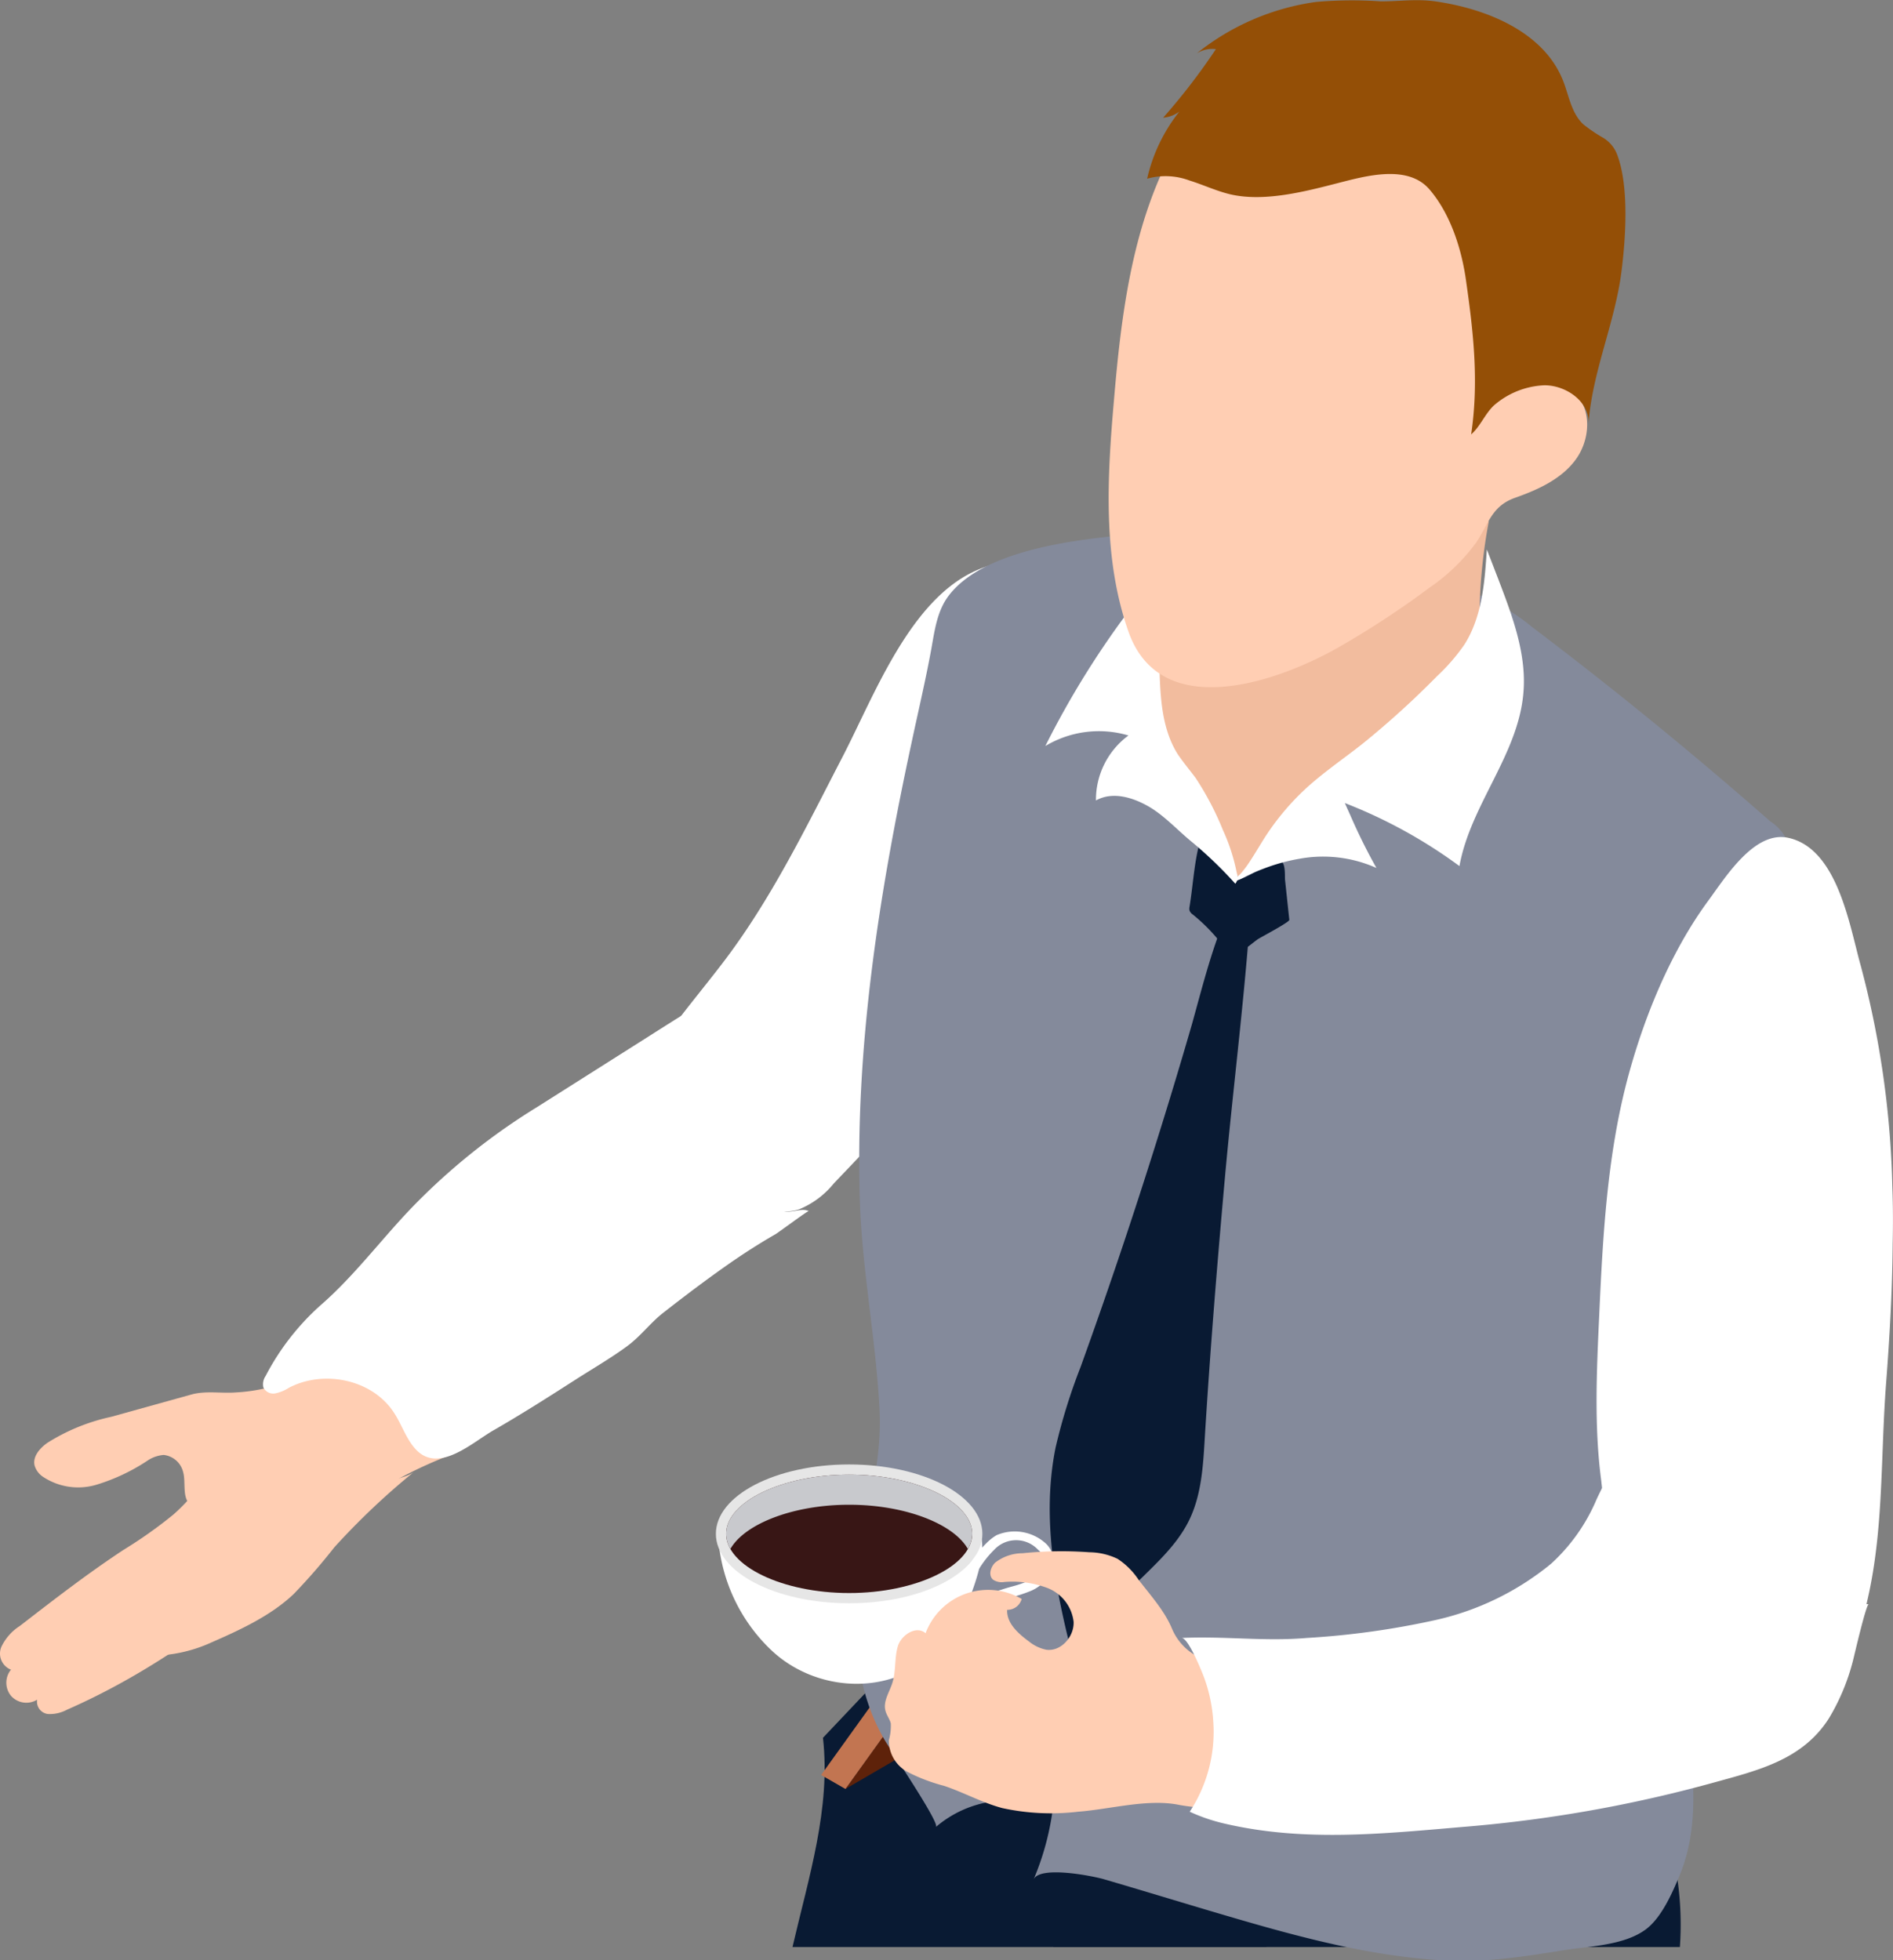 <?xml version="1.0" encoding="UTF-8"?> <svg xmlns="http://www.w3.org/2000/svg" viewBox="0 0 232.99 241.29"><rect x="0" y="0" width="232.99" height="241.29" fill="#808080" stroke="none"/><defs><style>.cls-1{fill:#091a33;}.cls-2{fill:#ffceb3;}.cls-3{fill:#5e220a;}.cls-4{fill:#c27551;}.cls-5{fill:#943e23;}.cls-6{fill:#fff;}.cls-7{fill:#848a9b;}.cls-8{fill:#f2bc9e;}.cls-9{fill:#944f06;}.cls-10{fill:#e6e6e6;}.cls-11{fill:#381615;}.cls-12{fill:#c8c9cd;}</style></defs><g id="Calque_2" data-name="Calque 2"><g id="Calque_1-2" data-name="Calque 1"><path class="cls-1" d="M97.54,239.69H155.9c-.22-.5-.45-1-.7-1.49-4-8.48-8.6-17-16-22.82-8.32-6.56-19.19-8.82-29.7-10.12l-8.21,8.67C102.27,222.62,99.53,231.1,97.54,239.69Z"></path><path class="cls-1" d="M206.76,239.69a39.31,39.31,0,0,0-2.29-16.25,63.47,63.47,0,0,0-3.5-7l-.94-1.72-3.78-6.85c-2,1.53-4.33,2.12-6.41,3.41-1.64,1-2.77,2.33-4.77,2.8-2.3.56-4.83,0-7.1-.44-1.58-.3-5.72-2-7.21-1.26l-38.2,18.2a29.25,29.25,0,0,0-2.92,9.11Z"></path><g id="Groupe_1677" data-name="Groupe 1677"><path id="Tracé_4869" data-name="Tracé 4869" class="cls-2" d="M29.57,174.39a22.25,22.25,0,0,0-2.83,5,23.15,23.15,0,0,1-5.4,7.06,56,56,0,0,1-6.13,4.34c-4.41,2.9-8.6,6.15-12.78,9.38a6.21,6.21,0,0,0-2.26,2.56,2.13,2.13,0,0,0,1.14,2.8l.05,0a2.55,2.55,0,0,0,0,3.24,2.53,2.53,0,0,0,3.21.47A1.54,1.54,0,0,0,5.86,211h0a4.43,4.43,0,0,0,2.37-.52c10.58-4.64,20-11.59,28.54-19.4,5.82-5.34,11.1-9,18.46-11.89a1.62,1.62,0,0,0,1-.81,1.5,1.5,0,0,0,0-.84,38.62,38.62,0,0,0-4-10.43,7.29,7.29,0,0,0-2.69-3.08,1.53,1.53,0,0,0-.83-.23,1.94,1.94,0,0,0-.8.33c-3.17,1.91-6.08,4.41-9.55,5.76C35.39,171.09,31.85,171.83,29.57,174.39Z"></path><path id="Tracé_4870" data-name="Tracé 4870" class="cls-2" d="M23.52,171.68l-9.85,2.74a24.29,24.29,0,0,0-7.84,3.2c-.92.65-1.84,1.69-1.57,2.8a2.55,2.55,0,0,0,1,1.36,7.83,7.83,0,0,0,6.6,1,23.89,23.89,0,0,0,6.22-2.92,4.16,4.16,0,0,1,2.06-.75,2.77,2.77,0,0,1,2.4,2.11c.42,1.45-.37,3.9,1.61,4.31s4.65-2.71,5.75-4.07c1.63-2.05,2.47-3.92,4.43-5.72l5.89-5.44c.75-.68,1.57-1.56,1.37-2.56-2,.22-3.81,1.34-5.68,2.13a21.07,21.07,0,0,1-6.82,1.54C27.22,171.56,25.35,171.17,23.52,171.68Z"></path><path id="Tracé_4871" data-name="Tracé 4871" class="cls-2" d="M34.18,189.57l-.41.19a16.36,16.36,0,0,0-6.14,4.69c-1.66,2-3.21,4.51-5.9,5.17-1.51.37-3.11,0-4.6.45s-2.87,2.1-2.06,3.42a18,18,0,0,0,11-1.32c3.5-1.53,7.27-3.27,10.08-5.94a73.79,73.79,0,0,0,5-5.75A88.88,88.88,0,0,1,51,181.16c-.86.74-3,1-4.12,1.53-1.5.68-2.95,1.46-4.38,2.27C39.7,186.51,37,188.2,34.18,189.57Z"></path></g><g id="Groupe_1678" data-name="Groupe 1678"><path id="Tracé_4872" data-name="Tracé 4872" class="cls-3" d="M143.51,68.7,123.05,193.78l-19,26.45,27-15.71Z"></path><path id="Tracé_4873" data-name="Tracé 4873" class="cls-4" d="M104.06,220.23l-3-1.72,19-26.45,3,1.72Z"></path><path id="Tracé_4874" data-name="Tracé 4874" class="cls-5" d="M123.05,193.78l-3-1.72L140.47,67l3,1.73Z"></path></g><path id="Tracé_4875" data-name="Tracé 4875" class="cls-6" d="M132.43,73.83c-2.32-4-6.19-6.25-12.21-3.63C112,73.77,107.6,85.63,103.73,93.11c-4.53,8.75-8.85,17.71-14.88,25.56-1.91,2.49-3.9,4.9-5.78,7.39-1,1.29-3.24,3.05-3.73,4.58-1.28,4,5.28,12,7.15,15.37,4.1.6,7.9,4.09,11.85,2.87a10.78,10.78,0,0,0,4.29-3.2c8.43-8.82,16.93-17.76,23-28.33a77.07,77.07,0,0,0,9.27-25.83C135.77,86.6,135.29,78.82,132.43,73.83Z"></path><path id="Tracé_4878" data-name="Tracé 4878" class="cls-7" d="M207.37,208.75c-1-12-1.76-24.16-.43-36.19,2.47-22.22,11.81-43.32,13.41-65.61a5.57,5.57,0,0,0-2.47-5.84q-14.2-12.48-29.28-23.9a26.68,26.68,0,0,0-6.61-4c-3-1.1-6.16-1.13-9.27-1.61-5.4-.81-10.5-2.93-15.79-4.28a55.6,55.6,0,0,0-19.36-1.37c-6.21.63-16.79,2-20.85,7.44-1.39,1.87-1.69,4.25-2.09,6.48-.71,3.89-1.62,7.72-2.44,11.58-4,18.58-7,37.62-6.35,56.68.32,8.6,2,17,2.42,25.53.48,9.91-4.34,19-2.93,29,.6,4.28,1.35,7.73,3.55,11.54.56,1,6.86,10.28,6.31,10.71a13.59,13.59,0,0,1,6.86-3.13c.91-.11,7.44,0,7.44,1.53a33.33,33.33,0,0,1-2.28,8.07c.75-1.77,7.52-.4,8.79,0,4.24,1.24,8.47,2.53,12.7,3.79,9.48,2.81,19.14,5.63,29.08,6.17,5.12.28,9.81-.48,14.82-1.28,3.12-.49,7.34-.57,10-2.57,2-1.51,3.37-4.78,4.28-7C209.61,223.47,208,215.86,207.37,208.75Z"></path><path id="Tracé_4879" data-name="Tracé 4879" class="cls-1" d="M149.65,116c-1.13,3.29-2,6.69-2.92,10q-1.78,6.16-3.68,12.28-4.68,15.12-10.05,30a71.74,71.74,0,0,0-3.08,9.93c-1.79,8.86.05,18,2.38,26.77a38,38,0,0,1,6.17-8.66c2.8-3,6.15-5.57,7.92-9.24,1.48-3.08,1.69-6.58,1.89-10,.65-10.63,1.51-21.24,2.46-31.85s2.33-21.39,3.11-32.1a6.15,6.15,0,0,1-3.17.71.59.59,0,0,0-.22.05.42.42,0,0,0-.11.18C150.1,114.74,149.87,115.37,149.65,116Z"></path><path id="Tracé_4880" data-name="Tracé 4880" class="cls-8" d="M180.11,92.84c3.44-3,2.45-7.15,2.14-11.53a67.38,67.38,0,0,1,1-17.19c-3.61,3.35-8.39,5.09-13.06,6.65a160.08,160.08,0,0,1-27.36,6.91l-.61,0c.5.75-.62,2.47-.86,3.29a8,8,0,0,0-.23,4.08,13.41,13.41,0,0,0,1.27,2.87,36.08,36.08,0,0,1,3.28,8.92,45.66,45.66,0,0,0,1.13,4.79,8.35,8.35,0,0,0,2.65,4.07,8.56,8.56,0,0,1,1.25,1,5,5,0,0,0,.9,1,2,2,0,0,0,2.37-.59,10.18,10.18,0,0,1,1.84-1.87,12.8,12.8,0,0,0,2.08-1.08,16.7,16.7,0,0,0,1.67-2,16.47,16.47,0,0,1,4.16-3.69,23.33,23.33,0,0,1,7.61-2.32,21.54,21.54,0,0,0,7.57-2.43A8.76,8.76,0,0,0,180.11,92.84Z"></path><path id="Tracé_4881" data-name="Tracé 4881" class="cls-1" d="M157.76,106.08a2,2,0,0,0-1.64.14,11.06,11.06,0,0,0-1.5,1,7.28,7.28,0,0,1-1.75.91.76.76,0,0,1-.81,0,.9.9,0,0,1-.16-.36,5.48,5.48,0,0,0-1.19-1.86A22.2,22.2,0,0,0,148,102.6c-1,2.8-1.11,6.13-1.6,9.07a1.08,1.08,0,0,0,0,.4,1,1,0,0,0,.41.51,22.44,22.44,0,0,1,4.18,4.47,1.35,1.35,0,0,0,.57.54c.65.24,2.72-1.63,3.3-2,.4-.25,3.86-2.08,3.83-2.35-.18-1.64-.35-3.29-.53-4.94C158.13,107.78,158.22,106.48,157.76,106.08Z"></path><path id="Tracé_4882" data-name="Tracé 4882" class="cls-6" d="M152.2,107.35a23.44,23.44,0,0,0-1.69-5.18,36.24,36.24,0,0,0-3.36-6.41c-.75-1-1.59-2-2.25-3-2.55-4.17-2-9.42-2.37-14.29a35.33,35.33,0,0,0-1-6,5.68,5.68,0,0,0-1.87,1.78,109.1,109.1,0,0,0-11,17.59,12.8,12.8,0,0,1,10.23-1.3,9.83,9.83,0,0,0-4,8c2-1.12,4.44-.41,6.39.69s3.53,2.86,5.31,4.33a50.77,50.77,0,0,1,5.45,5.23,1.25,1.25,0,0,0,.22-1.19Z"></path><path id="Tracé_4883" data-name="Tracé 4883" class="cls-2" d="M190.92,47.06c-2.46-.34-5.31.82-7.44,2.34-1.55-7.06-1.73-13.71-2.43-20.89-.43-4.32-1.24-9.28-5-11.5a13.91,13.91,0,0,0-5.51-1.48l-18-2.25-8.71,3.93c.72.07.58,1.15.26,1.79-4.82,9.31-6.12,20-7,30.44-.83,9.52-1.37,19.38,1.83,28.4,4,11.15,18.39,6.13,26,1.75a111,111,0,0,0,11-7.23,23.59,23.59,0,0,0,5.76-5.56c1.59-2.38,1.89-4.52,4.88-5.55,2.82-1,5.67-2.31,7.41-4.72s2-6.14-.2-8.17A5,5,0,0,0,190.92,47.06Z"></path><path id="Tracé_4884" data-name="Tracé 4884" class="cls-9" d="M197.38,17a19.38,19.38,0,0,1-2.49-1.68c-1.49-1.39-1.78-3.52-2.49-5.34-2.34-6-9.32-8.89-15.74-9.81-2.37-.33-4.4,0-6.69,0a50.61,50.61,0,0,0-8,.07A30,30,0,0,0,147.3,6.57a3.59,3.59,0,0,1,2.35-.52,78.14,78.14,0,0,1-6.49,8.44,3.83,3.83,0,0,0,2-.76A20.56,20.56,0,0,0,141.19,22a8.35,8.35,0,0,1,5.18.21c1.68.52,3.28,1.28,5,1.7,4.22,1,9.29-.34,13.41-1.4,3.36-.86,8.5-2.29,11.16.81s4,7.54,4.51,11.3c.92,6.43,1.57,12.4.62,18.86,1.13-1,1.69-2.51,2.79-3.56a10.09,10.09,0,0,1,6.24-2.49c2.7,0,5.59,2.06,5.41,4.75.45-6.36,3.23-12.35,4.05-18.67.53-4.13,1-10.78-.61-14.7A4.17,4.17,0,0,0,197.38,17Z"></path><path id="Tracé_4885" data-name="Tracé 4885" class="cls-6" d="M184.45,71.4,183,67.64c-.26,4-.58,8.28-2.76,11.71a23.88,23.88,0,0,1-3.36,3.88,108.77,108.77,0,0,1-9.14,8.3C165.43,93.36,163,95,160.8,97a31.18,31.18,0,0,0-5.47,6.64c-.54.87-1.05,1.74-1.62,2.59-.3.45-.63.89-1,1.31-.17.2-.92.77-.85,1a8.24,8.24,0,0,0,1.6-.72c.68-.32,1.36-.62,2.06-.88a23,23,0,0,1,4.4-1.22,16.11,16.11,0,0,1,9.49,1.13,70.92,70.92,0,0,1-3.21-6.48l-.68-1.51a60.81,60.81,0,0,1,14.11,7.76c1.33-7.47,7.19-13.67,7.86-21.22C187.94,80.64,186.18,75.92,184.45,71.4Z"></path><path id="Tracé_4886" data-name="Tracé 4886" class="cls-6" d="M90.56,155c1.61-1.09,3.24-2.12,4.88-3.06.44-.26,4-2.92,4.1-2.85-.92-.43-2.07.29-3.12,0a7.52,7.52,0,0,1-2.94-2,23.32,23.32,0,0,1-4-5.34,20.25,20.25,0,0,1-2.38-10.92c.18-2.51,1.25-8.53,3.77-9.89-3.73,2-7.31,4.28-10.88,6.55l-13.86,8.78a78.79,78.79,0,0,0-15.5,12.45c-3.71,3.87-7.14,8.48-11.22,12a30.67,30.67,0,0,0-6.72,8.67,1.81,1.81,0,0,0-.28,1.39,1.34,1.34,0,0,0,1.48.75,5,5,0,0,0,1.67-.69c4.35-2.28,10.39-1,13,3.18.95,1.48,1.48,3.25,2.71,4.5,2.82,2.87,6.92-1,9.5-2.46,3.34-1.92,6.61-4,9.85-6.08,2.18-1.41,4.49-2.73,6.58-4.27,1.58-1.16,2.74-2.73,4.3-4C84.42,159.43,87.45,157.13,90.56,155Z"></path><path id="Tracé_4887" data-name="Tracé 4887" class="cls-6" d="M232.91,146.15A115.27,115.27,0,0,0,229,118.81c-1.37-4.91-2.84-14.34-8.89-15.67-4.17-.92-7.71,4.82-9.85,7.73-4.68,6.36-8,14.53-10,22.15-2.48,9.5-3,19.39-3.44,29.15-.31,6.73-.62,13.5.27,20.18a25,25,0,0,0,3.09,9.88c2.18,3.53,5.65,6.05,9,8.48l13.8,9.94a2.75,2.75,0,0,0,.92.5c2.69.64,4.07-7.88,4.63-9.53,3.52-10.36,2.79-20.6,3.61-31.33.44-5.7.76-11.42.81-17.14C233,150.82,233,148.48,232.91,146.15Z"></path><g id="Groupe_1680" data-name="Groupe 1680"><path id="Tracé_4888" data-name="Tracé 4888" class="cls-6" d="M113.59,189.83c-1.47,0-2.91-.12-4.52-.08l-8.95.23-4.85,0-3.89,0a9.43,9.43,0,0,1-1.68,0c-1-.17-.85-.15-.89-1.27-.25-.15-.43.26-.41.54A21.12,21.12,0,0,0,95,203.21c5.43,5.07,14.41,5.63,19.89.41a16.46,16.46,0,0,0,4-5.74c.91-2.28,2.61-6.59,1.78-9a.35.35,0,0,0-.12-.21.36.36,0,0,0-.25,0c-1.26.21-2.59.46-3.82.78A12.41,12.41,0,0,1,113.59,189.83Z"></path><path id="Tracé_4889" data-name="Tracé 4889" class="cls-10" d="M120.91,188.82c0,4.72-7.34,8.55-16.4,8.55s-16.4-3.83-16.4-8.55,7.34-8.54,16.4-8.54S120.91,184.11,120.91,188.82Z"></path><path id="Tracé_4890" data-name="Tracé 4890" class="cls-11" d="M104.51,196.11c-8.21,0-15.14-3.34-15.14-7.29s6.93-7.29,15.14-7.29,15.15,3.34,15.15,7.29S112.72,196.11,104.51,196.11Z"></path><path id="Tracé_4891" data-name="Tracé 4891" class="cls-12" d="M104.51,185.24c6.89,0,12.86,2.35,14.61,5.44a3.79,3.79,0,0,0,.54-1.86c0-3.95-6.94-7.29-15.15-7.29s-15.14,3.34-15.14,7.29a3.78,3.78,0,0,0,.53,1.86C91.66,187.59,97.63,185.24,104.51,185.24Z"></path><g id="Groupe_1679" data-name="Groupe 1679"><path id="Tracé_4892" data-name="Tracé 4892" class="cls-6" d="M116.71,203.46a3.14,3.14,0,0,1-2.57-1.26l1-.73a2,2,0,0,0,1.94.71,2.75,2.75,0,0,0,1.8-1.39,7.37,7.37,0,0,0,.52-1.27,6.92,6.92,0,0,1,.8-1.8,5.56,5.56,0,0,1,3-2c.43-.15.87-.28,1.31-.4a14.55,14.55,0,0,0,1.73-.56,3.72,3.72,0,0,0,2-1.75,1.79,1.79,0,0,0-.47-2.22,3.68,3.68,0,0,0-5.41,0,12.21,12.21,0,0,0-2.3,3.14.46.46,0,0,0,0-.26l-.2.64h-.28v0l-.52,0a.73.73,0,0,1-.15-.91,13.15,13.15,0,0,1,2.54-3.47,6.07,6.07,0,0,1,1.2-.94,5.68,5.68,0,0,1,5.93.9,3,3,0,0,1,.77,3.66,4.94,4.94,0,0,1-2.71,2.39,17.23,17.23,0,0,1-1.88.62c-.41.11-.83.23-1.23.37a4.41,4.41,0,0,0-2.32,1.53,5.55,5.55,0,0,0-.65,1.5,8.73,8.73,0,0,1-.62,1.48,4,4,0,0,1-2.66,2A2.56,2.56,0,0,1,116.71,203.46Z"></path></g></g><path id="Tracé_4893" data-name="Tracé 4893" class="cls-2" d="M140.11,194.44a9,9,0,0,0-2.56-2.54,8.18,8.18,0,0,0-3.47-.81,47,47,0,0,0-8.22.12,5.53,5.53,0,0,0-3.38,1.16c-.57.55-.86,1.58-.25,2.1a1.93,1.93,0,0,0,1.37.28,12.29,12.29,0,0,1,5.37.76,5.1,5.1,0,0,1,3.17,4.14c.08,1.82-1.54,3.68-3.35,3.44a4.89,4.89,0,0,1-2.12-1c-1.36-1-2.78-2.26-2.71-3.91a1.83,1.83,0,0,0,1.79-1.34,8.21,8.21,0,0,0-11.83,4.22c-1.13-1-3,.2-3.42,1.62s-.21,3-.65,4.43c-.36,1.19-1.22,2.36-.85,3.56.15.52.53,1,.64,1.5a6.5,6.5,0,0,1-.24,2.06,4.38,4.38,0,0,0,2.33,3.92,21.86,21.86,0,0,0,4.48,1.7c2.42.81,4.67,2.07,7.14,2.73a28.13,28.13,0,0,0,9.33.45c4-.3,8.61-1.64,12.49-.83a26.31,26.31,0,0,0,6.57.32c.54,0,6.35-.77,6.33-.86-1.76-5.1-3.55-10.53-2.36-15.8-2.15-.65-4.44-.71-6.6-1.31a6.87,6.87,0,0,1-4.86-4.05C143.32,198.27,141.6,196.39,140.11,194.44Z"></path><path id="Tracé_4894" data-name="Tracé 4894" class="cls-6" d="M230,197.49a23.11,23.11,0,0,1-7.6-1.74,23.62,23.62,0,0,1-2.77-1.35L213.6,191c-3.68-2.1-6.95-4.17-9.1-8l-4-7c-1,3.09-2.67,5.72-4,8.59a22.62,22.62,0,0,1-5.59,7.91,34.08,34.08,0,0,1-14.25,6.94,100.66,100.66,0,0,1-15.83,2.2c-5.24.45-10.14-.25-15.39,0,.82,0,2.45,4.07,2.71,4.74a19,19,0,0,1,1.18,5.58,17.88,17.88,0,0,1-2.9,11.07,22,22,0,0,0,4.32,1.47c10,2.32,19.84,1.2,29.93.35a165.86,165.86,0,0,0,30.15-5.38c5.53-1.53,11-2.8,14.27-7.93a26.47,26.47,0,0,0,2.95-7.05C228.23,203.79,229.68,197.48,230,197.49Z"></path></g></g></svg> 